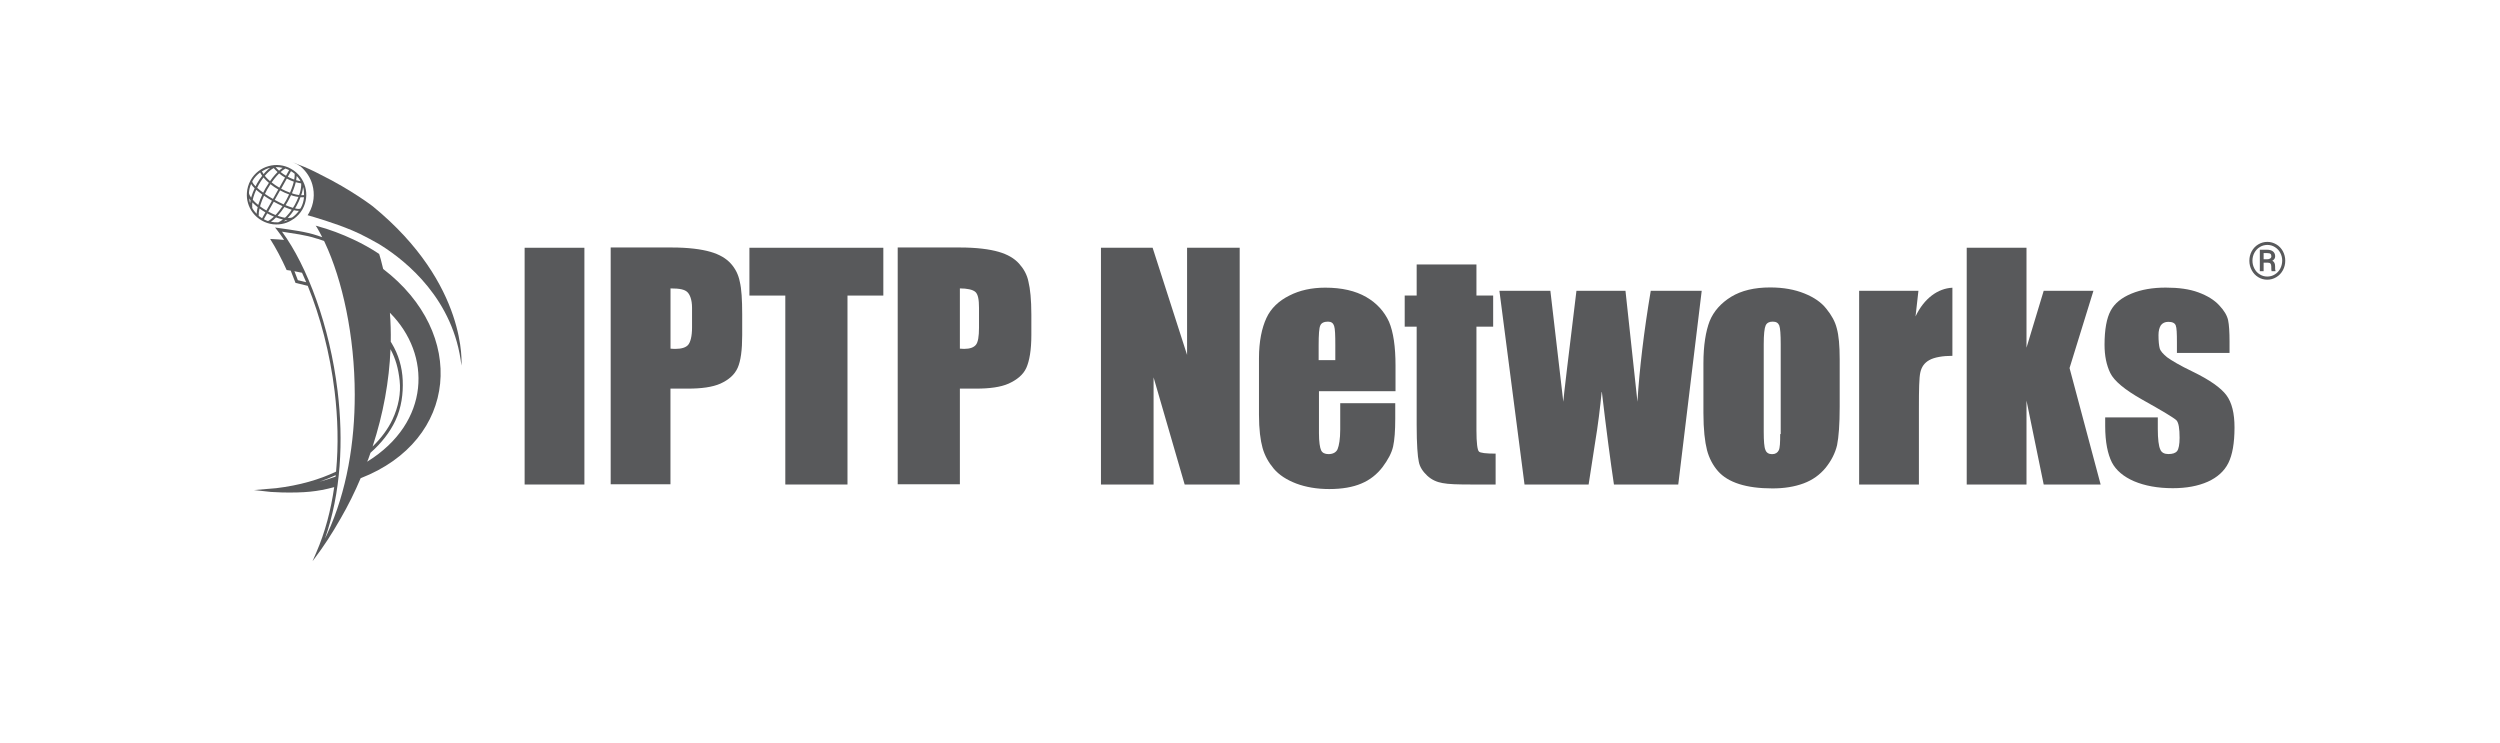 <?xml version="1.0" encoding="utf-8"?>
<!-- Generator: Adobe Illustrator 23.0.6, SVG Export Plug-In . SVG Version: 6.00 Build 0)  -->
<svg version="1.1" id="Layer_1" xmlns="http://www.w3.org/2000/svg" xmlns:xlink="http://www.w3.org/1999/xlink" x="0px" y="0px"
	 viewBox="0 0 468 139" style="enable-background:new 0 0 468 139;" xml:space="preserve">
<style type="text/css">
	.st0{fill:#58595B;}
</style>
<rect x="98.21" y="46.38" class="st0" width="11.19" height="44.32"/>
<path class="st0" d="M136.8,49.33c-0.85-0.94-2.1-1.7-3.81-2.19c-1.7-0.49-4.12-0.81-7.25-0.81h-11.42v44.32h11.19V72.75h3.27
	c2.51,0,4.57-0.27,6.09-0.94c1.57-0.72,2.64-1.66,3.22-2.95c0.58-1.3,0.85-3.31,0.85-6.13v-3.85c0-2.78-0.13-4.84-0.45-6.13
	C138.23,51.39,137.65,50.27,136.8,49.33z M129.55,61.33c0,1.66-0.31,2.73-0.72,3.22c-0.4,0.49-1.25,0.76-2.33,0.76
	c-0.22,0-0.54,0-0.98-0.04V53.99c1.79,0,2.64,0.22,3.13,0.67c0.49,0.45,0.9,1.43,0.9,2.95V61.33z"/>
<polygon class="st0" points="140.29,55.33 147.01,55.33 147.01,90.7 158.65,90.7 158.65,55.33 165.36,55.33 165.36,46.38 
	140.29,46.38 "/>
<path class="st0" d="M190.75,49.33c-0.85-0.94-2.1-1.7-3.81-2.19c-1.7-0.49-4.12-0.81-7.25-0.81h-11.64v44.32h11.64V72.75h3.04
	c2.51,0,4.57-0.27,6.09-0.94c1.57-0.72,2.73-1.66,3.31-2.95c0.58-1.3,0.94-3.31,0.94-6.13v-3.85c0-2.78-0.22-4.84-0.54-6.13
	C192.27,51.39,191.6,50.27,190.75,49.33z M183.27,61.33c0,1.66-0.18,2.73-0.58,3.22c-0.4,0.49-1.12,0.76-2.19,0.76
	c-0.22,0-0.36,0-0.81-0.04V53.99c1.34,0,2.42,0.22,2.91,0.67c0.49,0.45,0.67,1.43,0.67,2.95V61.33z"/>
<polygon class="st0" points="222.22,66.44 215.77,46.38 206.1,46.38 206.1,90.7 215.95,90.7 215.95,70.64 221.77,90.7 232.07,90.7 
	232.07,46.38 222.22,46.38 "/>
<path class="st0" d="M255.75,55.6c-2.01-1.16-4.57-1.75-7.66-1.75c-2.55,0-4.79,0.49-6.72,1.48c-1.97,0.98-3.45,2.37-4.3,4.21
	c-0.85,1.84-1.39,4.34-1.39,7.52v10.61c0,2.69,0.27,4.75,0.67,6.18c0.4,1.43,1.12,2.73,2.1,3.89c0.98,1.16,2.42,2.1,4.21,2.78
	c1.79,0.67,3.85,1.03,6.18,1.03c2.42,0,4.43-0.36,6-1.03c1.61-0.67,2.91-1.7,3.98-3.09c1.03-1.39,1.7-2.64,1.97-3.85
	c0.27-1.21,0.4-2.95,0.4-5.19v-2.91h-10.3v4.92c0,1.79-0.22,3-0.49,3.67c-0.27,0.63-0.9,0.94-1.7,0.94c-0.67,0-1.16-0.22-1.39-0.72
	c-0.22-0.49-0.4-1.52-0.4-3.18v-7.88h14.33v-4.79c0-3.54-0.4-6.27-1.21-8.19C259.15,58.33,257.77,56.77,255.75,55.6z M249.98,67.42
	h-3.13v-2.73c0-2.06,0.09-3.31,0.31-3.76c0.18-0.45,0.67-0.72,1.43-0.72c0.63,0,0.98,0.27,1.16,0.81c0.18,0.54,0.22,1.75,0.22,3.63
	V67.42z"/>
<path class="st0" d="M276.39,80.54V61.15h3.13v-5.82h-3.13v-5.82H265.2v5.82h-2.24v5.82h2.24v18.4c0,3.63,0.18,5.91,0.4,6.89
	c0.18,0.98,0.76,1.84,1.57,2.6c0.81,0.76,1.79,1.21,2.87,1.39c1.07,0.22,2.91,0.27,5.42,0.27h4.52v-5.78c-1.79,0-2.91-0.13-3.13-0.4
	C276.57,84.25,276.39,82.91,276.39,80.54z"/>
<path class="st0" d="M306.53,75.21l-2.24-20.77h-9.18c-1.52,12.54-2.37,19.47-2.46,20.77c-1.52-12.89-2.33-19.88-2.42-20.77h-9.54
	l4.7,36.26h12l1.21-7.83c0.54-3.22,0.94-6.49,1.25-9.67c0.85,7.25,1.61,13.03,2.28,17.5h12.04l4.39-36.26h-9.54
	C307.74,62.05,306.89,69.17,306.53,75.21z"/>
<path class="st0" d="M341.89,57.8c-0.94-1.21-2.33-2.15-4.12-2.87c-1.79-0.72-3.89-1.12-6.4-1.12c-2.95,0-5.37,0.58-7.3,1.75
	c-1.88,1.16-3.27,2.69-4.03,4.57c-0.72,1.88-1.16,4.52-1.16,7.88v9.31c0,3.09,0.27,5.37,0.67,6.94c0.4,1.52,1.12,2.87,2.06,3.94
	c0.94,1.07,2.28,1.88,3.98,2.42c1.7,0.54,3.76,0.81,6.22,0.81c2.19,0,4.12-0.31,5.82-0.94c1.7-0.63,3.04-1.61,4.12-2.91
	c1.07-1.34,1.79-2.73,2.15-4.25c0.31-1.52,0.49-3.94,0.49-7.16v-8.91c0-2.6-0.18-4.48-0.54-5.78C343.54,60.21,342.87,59,341.89,57.8
	z M333.34,81.26h-0.09c0,1.57-0.04,2.6-0.27,3.04c-0.22,0.45-0.63,0.72-1.25,0.72s-1.07-0.27-1.25-0.81
	c-0.22-0.49-0.31-1.66-0.31-3.36V64.47c0-1.88,0.13-3.04,0.36-3.54c0.22-0.49,0.67-0.72,1.3-0.72c0.67,0,1.03,0.22,1.25,0.72
	c0.18,0.49,0.27,1.66,0.27,3.54V81.26z"/>
<path class="st0" d="M358.59,59.23l0.54-4.79h-11.1V90.7h11.19V76.46c0-3.54,0.04-5.78,0.27-6.76c0.22-0.98,0.72-1.75,1.66-2.28
	c0.94-0.54,2.55-0.81,4.34-0.81V53.86C362.79,53.99,360.2,55.83,358.59,59.23z"/>
<polygon class="st0" points="391.89,54.44 382.58,54.44 379.36,65.09 379.36,46.38 368.17,46.38 368.17,90.7 379.36,90.7 
	379.36,74.99 382.58,90.7 393.24,90.7 387.42,68.9 "/>
<path class="st0" d="M410.47,69.57c-2.42-1.16-3.98-2.1-4.79-2.69c-0.76-0.63-1.25-1.16-1.39-1.7c-0.13-0.49-0.22-1.34-0.22-2.46
	c0-0.81,0.18-1.43,0.45-1.84c0.31-0.4,0.76-0.63,1.39-0.63c0.76,0,1.21,0.22,1.39,0.67c0.18,0.45,0.22,1.52,0.22,3.18v1.97h9.85
	v-2.1c0-1.84-0.09-3.18-0.27-4.03c-0.18-0.85-0.72-1.79-1.66-2.78c-0.9-0.98-2.19-1.79-3.89-2.42c-1.7-0.63-3.72-0.9-6.13-0.9
	c-2.42,0-4.57,0.36-6.4,1.12c-1.84,0.76-3.13,1.79-3.89,3.18c-0.76,1.39-1.16,3.54-1.16,6.4c0,2.06,0.36,3.81,1.07,5.28
	c0.72,1.48,2.69,3.13,5.95,4.97c3.85,2.15,6,3.45,6.45,3.9c0.4,0.45,0.58,1.52,0.58,3.27c0,1.25-0.18,2.1-0.45,2.46
	c-0.31,0.4-0.85,0.58-1.66,0.58c-0.72,0-1.3-0.27-1.52-0.9c-0.27-0.58-0.45-1.84-0.45-3.81v-2.15h-9.85v1.61
	c0,3.04,0.49,5.28,1.25,6.8c0.76,1.48,2.19,2.69,4.16,3.54c2.01,0.85,4.43,1.3,7.25,1.3c2.55,0,4.7-0.4,6.54-1.21
	c1.79-0.81,3.09-1.97,3.85-3.49c0.76-1.52,1.16-3.72,1.16-6.67c0-2.64-0.49-4.66-1.52-6.04C415.76,72.61,413.7,71.14,410.47,69.57z"
	/>
<path class="st0" d="M71.73,50.35c-0.29-1.26-0.64-2.52-0.75-2.81c-1.5-1.01-3.17-1.93-4.77-2.68c-2.2-1.04-4.54-1.93-6.95-2.57
	l-0.17-0.05l0.23,0.33c0.34,0.57,0.68,1.19,1,1.84c-0.28-0.1-0.56-0.2-0.85-0.3c-2.32-0.77-4.8-1.06-7.28-1.42l-0.7-0.1l0.44,0.56
	c0.42,0.54,0.84,1.14,1.25,1.76c-0.32-0.03-0.73-0.07-1.08-0.09c-0.36-0.03-0.99-0.06-1.53-0.09c1.08,1.71,2.12,3.67,3.09,5.82
	c0.26,0.03,0.51,0.07,0.76,0.11l0.9,2.3l2.29,0.55c2.33,5.72,4.16,12.57,5.03,19.75c0.6,4.95,0.74,10.05,0.27,15.03
	c-3.1,1.48-6.82,2.57-11.22,3.1l-4.15,0.35l3.16,0.35l2.16,0.1c4.12,0.07,6.49-0.13,9.7-1c-0.61,4.27-1.69,8.42-3.36,12.26
	l-0.7,1.61l0.3-0.4l0.06-0.08c1.76-2.32,3.34-4.77,4.81-7.36l0.01-0.02l0.04-0.06l0.01-0.02c1.47-2.54,2.71-5.06,3.78-7.6
	C85.8,82.41,87.5,62.43,71.73,50.35z M52.79,43.37c2.2,0.36,4.42,0.6,6.49,1.29l0.31,0.08c0.37,0.12,0.72,0.25,1.08,0.38
	c0.04,0.09,0.09,0.18,0.13,0.27c3.31,7.03,5.6,17.51,5.61,28.46c0.01,8.9-1.47,18.11-5.12,26.02c-0.15,0.33-0.31,0.65-0.46,0.97
	c3.02-8.6,3.49-18.38,2.37-27.64C61.73,61.06,57.54,49.82,52.79,43.37z M73.1,65.37c0.96,1.78,1.46,3.58,1.71,5.85
	c0.27,2.38-0.22,4.93-1.34,7.31c-0.84,1.79-2.11,3.49-3.72,5.06C71.76,77.46,72.86,71.31,73.1,65.37z M68.86,86.04
	c-0.03,0.12-0.06,0.24-0.1,0.35l-0.05,0.03C68.77,86.29,68.82,86.16,68.86,86.04z M69.36,84.76c2.06-1.82,3.63-3.85,4.64-5.98
	c1.16-2.46,1.49-5.09,1.39-7.57c-0.1-2.48-0.8-4.87-2.07-6.96l-0.17-0.26c0.03-1.84-0.02-3.66-0.16-5.44
	c7.83,7.83,7.6,20.53-4.21,27.85C68.97,85.84,69.17,85.3,69.36,84.76z M55.76,52.45l-0.63-1.65l-0.15-0.05
	c0.66,0.12,1.23,0.24,1.56,0.31c0.26,0.57,0.52,1.16,0.78,1.77L55.76,52.45z M62.81,89.23c-0.96,0.35-1.98,0.66-3.03,0.95
	c1.08-0.37,2.1-0.79,3.07-1.23C62.83,89.04,62.82,89.14,62.81,89.23z"/>
<path class="st0" d="M49.03,41.3c1.34,0.76,2.86,0.9,4.23,0.51c0.59-0.16,1.14-0.44,1.65-0.8l0.09-0.03L55,40.97
	c0.64-0.46,1.2-1.05,1.62-1.78l0,0l0,0c0.75-1.34,0.9-2.86,0.51-4.23c-0.38-1.37-1.29-2.6-2.63-3.35c-1.34-0.76-2.86-0.9-4.23-0.51
	c-1.37,0.38-2.6,1.29-3.35,2.63l0,0l0,0l0,0.01c-0.42,0.75-0.65,1.56-0.7,2.37l0,0l0,0.01c-0.04,0.63,0.02,1.25,0.19,1.85
	C46.78,39.32,47.69,40.55,49.03,41.3z M47.24,37.88l0.08,0.09c0.26,0.27,0.58,0.54,0.92,0.81c-0.11,0.45-0.18,0.88-0.2,1.25
	c-0.33-0.35-0.63-0.73-0.85-1.15l0.04-0.01C47.19,38.59,47.2,38.25,47.24,37.88z M47.67,35.25c-0.25,0.55-0.48,1.09-0.62,1.61
	l-0.04,0.15c-0.23-0.32-0.37-0.62-0.41-0.89c0.04-0.57,0.17-1.13,0.41-1.68C47.15,34.68,47.37,34.96,47.67,35.25z M51.96,32.21
	c-0.16,0.15-0.31,0.32-0.47,0.5c-0.32,0.36-0.63,0.76-0.94,1.2c-0.12-0.11-0.25-0.21-0.36-0.32c-0.24-0.23-0.44-0.45-0.62-0.68
	c0.12-0.15,0.25-0.29,0.38-0.42c0.44-0.46,0.88-0.81,1.29-1.03C51.46,31.72,51.7,31.97,51.96,32.21z M56.17,36
	c-0.04,0.16-0.12,0.34-0.18,0.51c-0.31-0.04-0.63-0.1-0.98-0.2c-0.12-0.03-0.24-0.09-0.36-0.13c0.21-0.48,0.39-0.95,0.53-1.39
	c0.07-0.23,0.14-0.46,0.19-0.68c0.34,0.1,0.68,0.17,1.01,0.22C56.41,34.8,56.34,35.37,56.17,36z M56.28,38.99L56.28,38.99
	c-0.09,0.16-0.48,0.16-1.05,0.02c0.09-0.15,0.19-0.3,0.27-0.45c0.31-0.55,0.55-1.1,0.75-1.64c0.24,0.02,0.46,0.01,0.66,0
	C56.85,37.63,56.65,38.33,56.28,38.99z M55.17,38.37c-0.1,0.19-0.21,0.36-0.33,0.54l-0.13-0.04c-0.37-0.11-0.8-0.28-1.25-0.46
	c0.15-0.24,0.31-0.49,0.45-0.75l0,0c0.21-0.38,0.4-0.75,0.58-1.13c0.14,0.05,0.29,0.11,0.43,0.15c0.33,0.09,0.65,0.15,0.95,0.19
	C55.67,37.37,55.45,37.87,55.17,38.37z M53.35,40.76c-0.14-0.02-0.29-0.04-0.44-0.08c-0.3-0.07-0.62-0.17-0.95-0.28l0.14-0.15
	c0.39-0.44,0.77-0.95,1.14-1.5c0.49,0.21,0.95,0.38,1.36,0.51l0.02,0c-0.31,0.45-0.64,0.86-0.97,1.21
	C53.55,40.57,53.45,40.66,53.35,40.76z M48.58,39.03c0.34,0.25,0.71,0.49,1.1,0.72l-0.62,1.11c-0.22-0.14-0.43-0.28-0.63-0.44
	C48.41,40.03,48.46,39.56,48.58,39.03z M53.69,33.43c0.43,0.23,0.87,0.43,1.31,0.58c-0.05,0.22-0.11,0.44-0.19,0.68
	c-0.14,0.44-0.32,0.91-0.52,1.38c-0.55-0.2-1.1-0.44-1.66-0.74L53.69,33.43z M54.12,36.4c-0.17,0.36-0.34,0.71-0.54,1.07h0
	c-0.15,0.27-0.31,0.53-0.48,0.79c-0.53-0.24-1.09-0.52-1.67-0.84l1-1.78C53,35.96,53.56,36.2,54.12,36.4z M51.1,37.24
	c-0.54-0.31-1.04-0.62-1.5-0.94c0.14-0.27,0.26-0.55,0.41-0.82c0.2-0.35,0.41-0.68,0.62-1c0.44,0.35,0.93,0.69,1.46,0.99L51.1,37.24
	z M50.91,37.57l-1.04,1.84c-0.43-0.25-0.83-0.51-1.19-0.78c0.03-0.12,0.06-0.24,0.1-0.36c0.16-0.52,0.39-1.07,0.65-1.63
	C49.88,36.96,50.38,37.27,50.91,37.57z M50.02,39.94c0.42,0.23,0.85,0.44,1.26,0.61c-0.39,0.37-0.76,0.66-1.11,0.84
	c-0.27-0.09-0.52-0.21-0.78-0.34L50.02,39.94z M50.21,39.6l1.04-1.84c0.56,0.31,1.12,0.59,1.64,0.83c-0.35,0.51-0.71,0.99-1.07,1.4
	c-0.08,0.09-0.17,0.18-0.25,0.26C51.13,40.07,50.67,39.85,50.21,39.6z M55.44,33.73c0.05-0.28,0.09-0.55,0.11-0.79
	c0.28,0.3,0.52,0.63,0.72,0.98C56,33.88,55.72,33.82,55.44,33.73z M55.08,33.62c-0.41-0.14-0.81-0.32-1.2-0.53l0.59-1.05
	c0.24,0.15,0.48,0.31,0.69,0.49C55.18,32.85,55.15,33.22,55.08,33.62z M53.54,32.9c-0.36-0.21-0.69-0.45-1.01-0.7
	c0.31-0.28,0.62-0.5,0.9-0.65c0.24,0.08,0.47,0.19,0.69,0.3L53.54,32.9z M53.36,33.24l-1.07,1.89c-0.52-0.3-1-0.64-1.44-0.98
	c0.3-0.43,0.61-0.83,0.93-1.19c0.16-0.18,0.32-0.35,0.47-0.5C52.59,32.75,52.96,33.01,53.36,33.24z M49.93,33.87
	c0.13,0.12,0.27,0.24,0.41,0.36c-0.23,0.34-0.45,0.69-0.66,1.06c-0.15,0.26-0.28,0.52-0.41,0.77c-0.42-0.3-0.8-0.6-1.11-0.88
	l-0.02-0.02c0.1-0.19,0.18-0.39,0.29-0.58h0c0.28-0.49,0.58-0.95,0.9-1.36C49.51,33.44,49.7,33.65,49.93,33.87z M47.42,36.96
	c0.13-0.46,0.32-0.94,0.54-1.44c0.32,0.28,0.71,0.59,1.14,0.9c-0.28,0.6-0.52,1.19-0.69,1.74l-0.06,0.21
	c-0.28-0.22-0.54-0.45-0.76-0.68c-0.1-0.1-0.19-0.2-0.27-0.3C47.35,37.25,47.38,37.11,47.42,36.96z M50.72,41.51
	c0.31-0.21,0.63-0.48,0.95-0.81c0.4,0.15,0.79,0.27,1.15,0.35l0.15,0.03c-0.3,0.24-0.6,0.43-0.88,0.54l0,0
	C51.64,41.65,51.18,41.6,50.72,41.51z M53.16,41.45l-0.03,0.01c0.12-0.09,0.23-0.18,0.35-0.28c0.13,0.02,0.24,0.01,0.36,0.02
	C53.61,41.28,53.39,41.38,53.16,41.45z M54.74,40.68c-0.22,0.1-0.53,0.14-0.89,0.13l0.08-0.08c0.37-0.39,0.74-0.86,1.09-1.38
	c0.36,0.08,0.68,0.13,0.93,0.12C55.6,39.95,55.2,40.35,54.74,40.68z M56.92,36.53c-0.17,0.02-0.35,0.02-0.54,0.01
	c0.05-0.15,0.12-0.3,0.15-0.44c0.1-0.37,0.17-0.73,0.21-1.07l0.01,0.03C56.89,35.54,56.93,36.03,56.92,36.53z M52.91,31.42
	c-0.22,0.14-0.44,0.33-0.67,0.53c-0.24-0.21-0.45-0.43-0.65-0.67C52.04,31.27,52.48,31.32,52.91,31.42z M50.37,31.46l0.2-0.04
	c-0.3,0.22-0.6,0.48-0.9,0.8c-0.11,0.12-0.22,0.25-0.33,0.38c-0.12-0.18-0.23-0.35-0.31-0.52C49.45,31.81,49.9,31.59,50.37,31.46z
	 M48.7,32.28c0.1,0.21,0.22,0.42,0.38,0.63c-0.35,0.45-0.69,0.94-0.99,1.48l0,0c-0.09,0.16-0.16,0.33-0.24,0.49
	c-0.46-0.46-0.69-0.81-0.6-0.98l0,0C47.62,33.24,48.13,32.7,48.7,32.28z M46.64,37.14c0.08,0.12,0.16,0.24,0.26,0.37
	c-0.03,0.18-0.06,0.35-0.07,0.51l-0.07-0.17C46.71,37.61,46.68,37.37,46.64,37.14z"/>
<path class="st0" d="M69.82,38.65c0,0-3.94-3.06-9.87-5.99c-1.33-0.7-2.63-1.3-3.89-1.78l0.01,0.01l0.25,0.11
	c-0.14-0.06-0.28-0.12-0.43-0.18l0.01,0.01c-0.37-0.16-0.75-0.33-1.12-0.47c0.56,0.22,1.06,0.49,1.49,0.8
	c1.08,0.92,1.85,2.11,2.21,3.42c0.48,1.72,0.3,3.62-0.64,5.29c-0.08,0.14-0.17,0.28-0.26,0.42l0.05,0.01l0,0l0.03,0.01l0.07,0.02
	c0.84,0.24,4.79,1.37,8.17,2.79c0.49,0.21,0.98,0.43,1.45,0.65c1.22,0.6,2.41,1.24,3.63,1.94c0.12,0.07,0.23,0.14,0.34,0.21
	c4.76,2.99,13.66,10.16,15.06,22.52C86.38,68.44,87.69,53.28,69.82,38.65z"/>
<path class="st0" d="M427.36,47.04c-0.3-0.55-0.7-0.98-1.23-1.29c-0.52-0.31-1.09-0.47-1.69-0.47c-0.61,0-1.17,0.16-1.69,0.47
	c-0.52,0.31-0.93,0.74-1.23,1.29c-0.3,0.55-0.44,1.14-0.44,1.78c0,0.64,0.15,1.23,0.45,1.78c0.3,0.55,0.7,0.98,1.22,1.29
	c0.52,0.32,1.08,0.47,1.69,0.47c0.6,0,1.16-0.16,1.68-0.47c0.52-0.31,0.93-0.74,1.23-1.29c0.3-0.55,0.45-1.14,0.45-1.79
	C427.8,48.18,427.65,47.59,427.36,47.04z M426.86,50.29c-0.24,0.45-0.58,0.82-1.01,1.08c-0.43,0.27-0.9,0.4-1.41,0.4
	c-0.5,0-0.97-0.13-1.4-0.4c-0.43-0.26-0.77-0.62-1.01-1.08c-0.24-0.45-0.37-0.95-0.37-1.49s0.12-1.03,0.37-1.49
	c0.25-0.45,0.58-0.81,1.02-1.07c0.43-0.26,0.9-0.39,1.4-0.39c0.51,0,0.99,0.13,1.42,0.41c0.43,0.27,0.77,0.63,1,1.08
	c0.24,0.45,0.36,0.94,0.36,1.46C427.22,49.34,427.1,49.83,426.86,50.29z"/>
<path class="st0" d="M425.9,49.87c0-0.26-0.04-0.48-0.12-0.65c-0.08-0.17-0.21-0.31-0.4-0.41c0.35-0.2,0.53-0.47,0.53-0.82
	c0-0.4-0.14-0.7-0.41-0.92c-0.27-0.22-0.65-0.32-1.13-0.32h-1.33v4.02h0.71v-1.6h0.75c0.24,0,0.42,0.05,0.52,0.16
	c0.1,0.11,0.16,0.28,0.16,0.52c0,0.5,0.02,0.81,0.06,0.92h0.73V50.7c-0.03-0.07-0.05-0.16-0.06-0.27
	C425.9,50.32,425.9,50.13,425.9,49.87z M424.97,48.39c-0.15,0.1-0.34,0.15-0.58,0.15h-0.64v-1.16h0.67c0.29,0,0.5,0.05,0.61,0.14
	c0.11,0.09,0.17,0.25,0.17,0.47C425.2,48.16,425.12,48.29,424.97,48.39z"/>
</svg>
